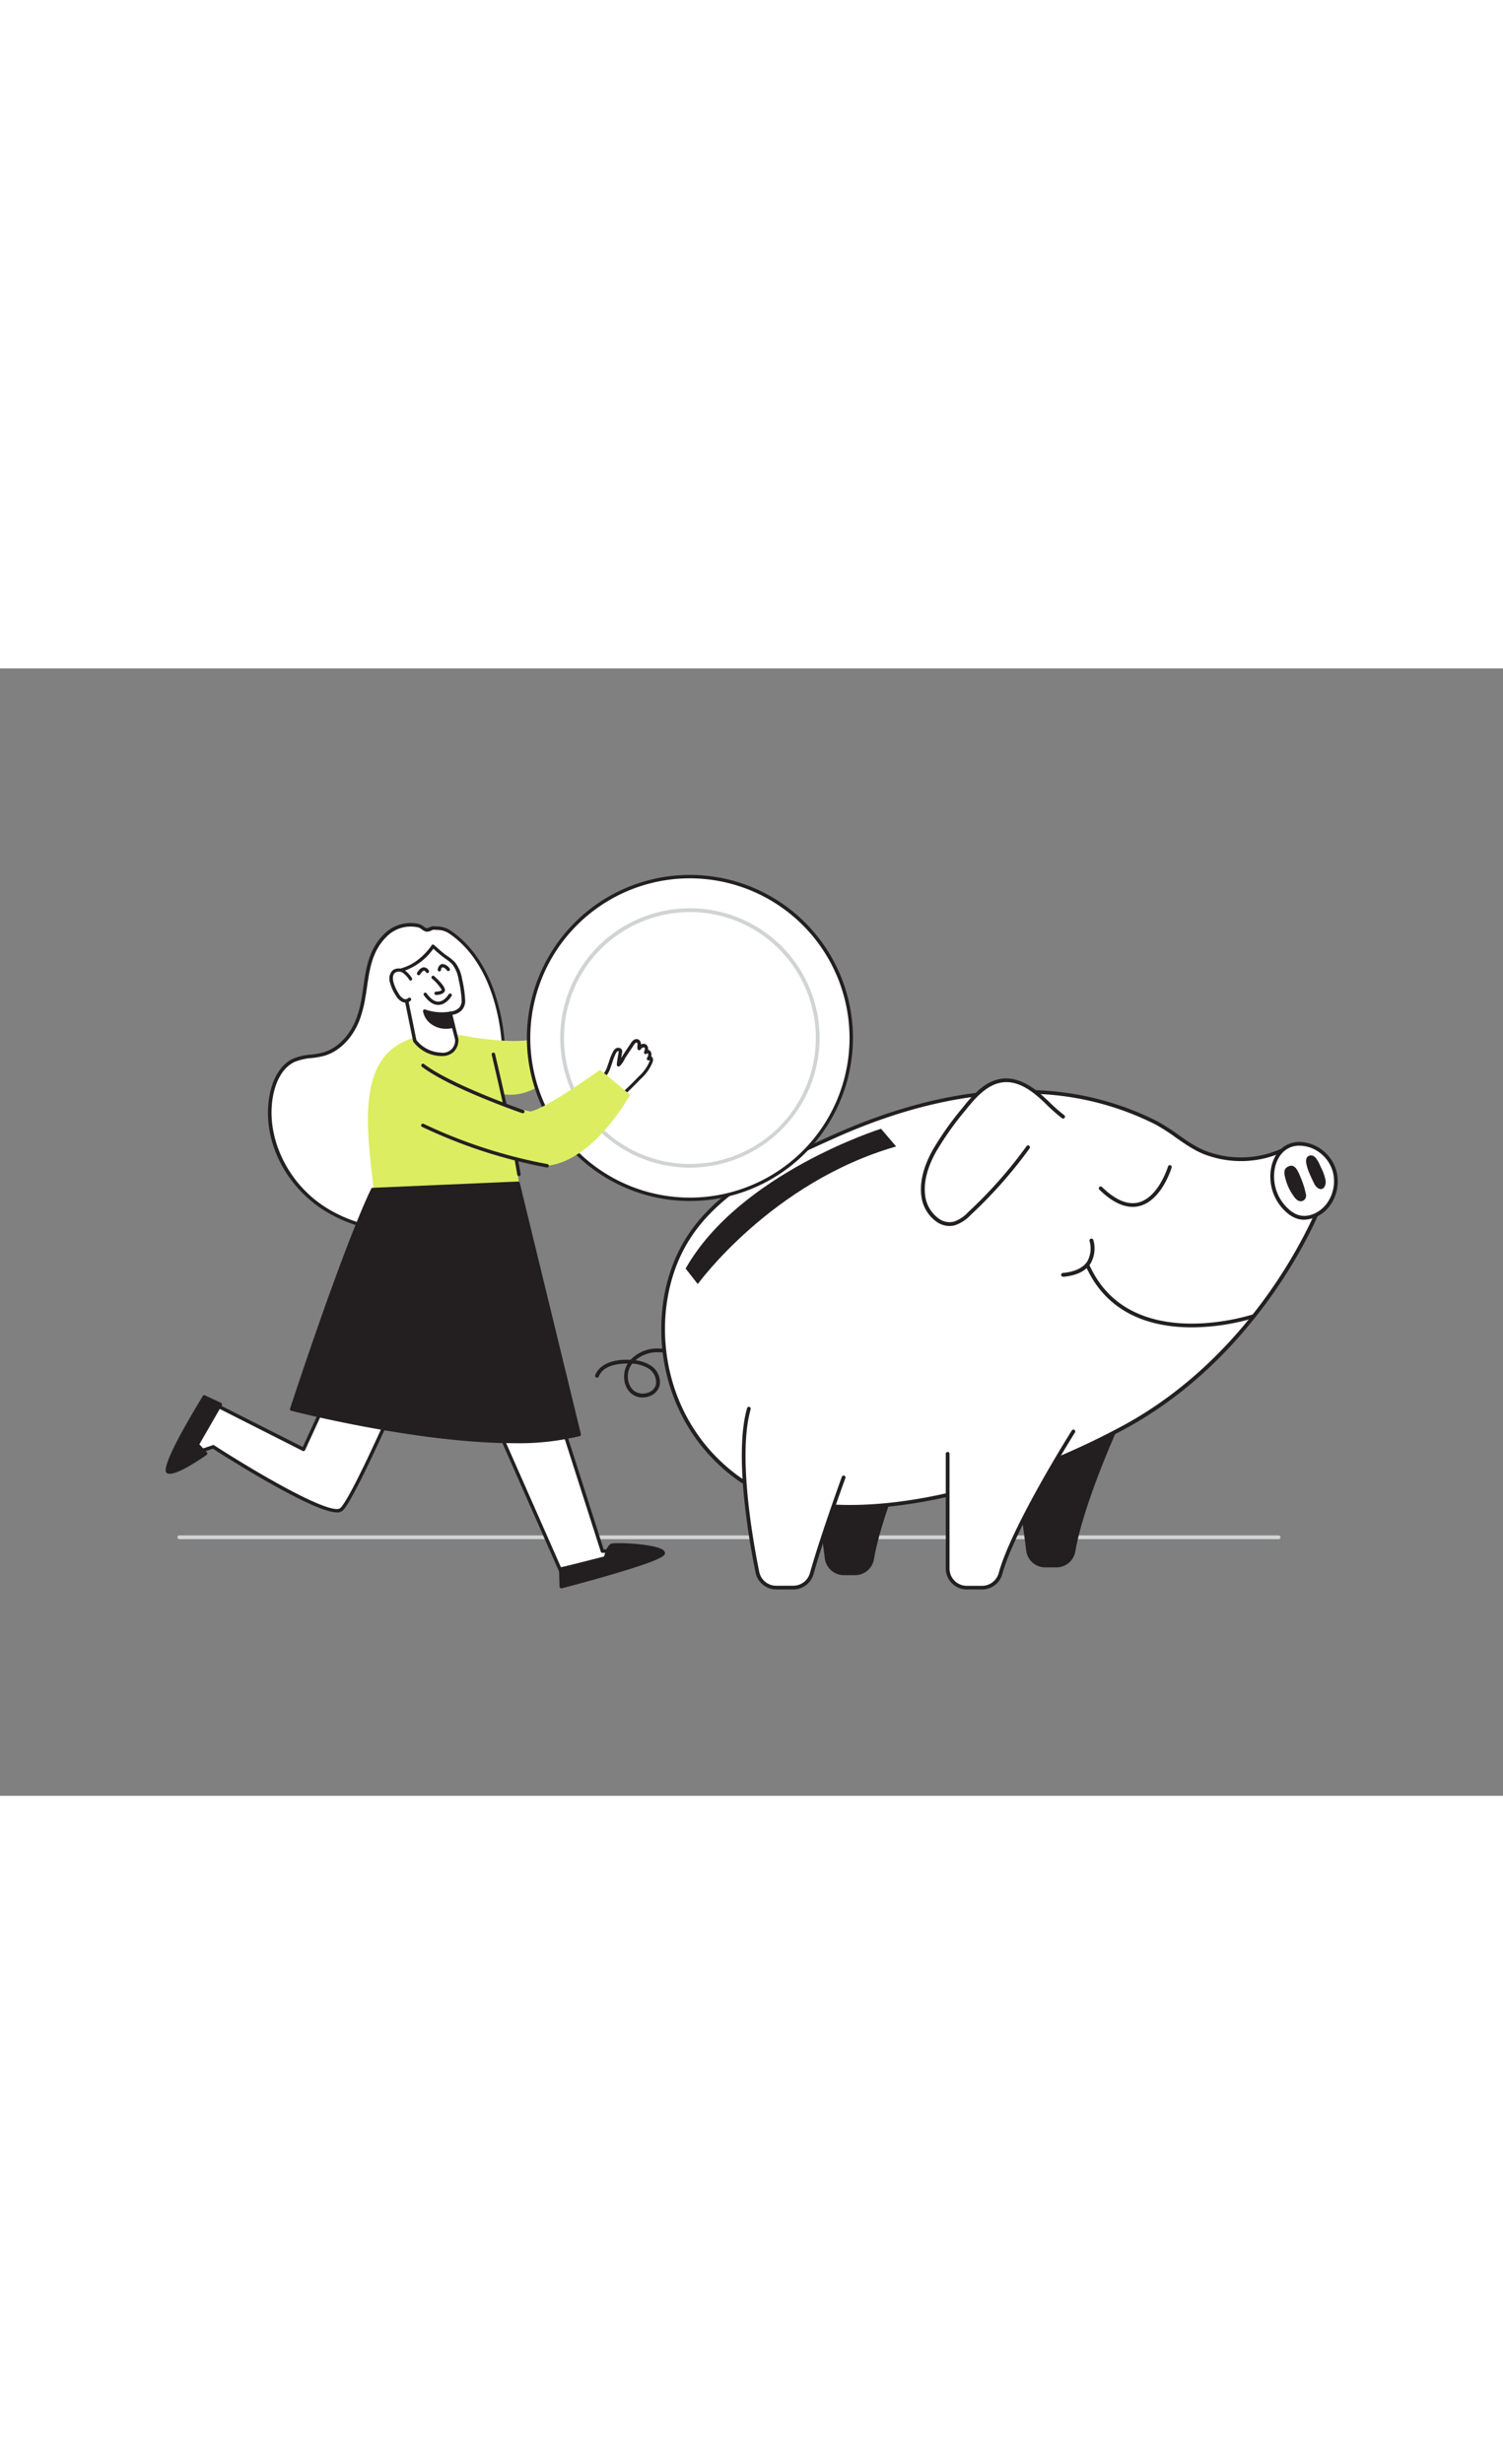 <svg xmlns="http://www.w3.org/2000/svg" viewBox="0 0 400 300" data-imageid="piggy-bank-flatline" imageName="Piggy Bank" class="illustrations_image" style="width: 183px;"><rect x="0" y="0" width="400" height="300" fill="#808080" stroke="none"/><g id="_68_piggy_bank" data-name="#68_piggy_bank"><path d="M340.28,231.71H47.72a.5.5,0,0,1,0-1H340.28a.5.5,0,0,1,0,1Z" fill="#d1d3d4"/><path d="M171,194a4.64,4.64,0,0,1-2.87-.94c-2.23-1.75-2.71-5.45-1.05-8.09-1.66,0-6.42.15-7.73,3.45a.5.5,0,0,1-.65.28.51.51,0,0,1-.28-.65c1.08-2.71,4.38-4.23,8.84-4.07l.55,0a9.77,9.77,0,0,1,6.63-3,21,21,0,0,1,8.22,1.45.5.5,0,0,1-.33.95,19.94,19.94,0,0,0-7.82-1.41,9,9,0,0,0-5.4,2.14,9.48,9.48,0,0,1,3.91,1.3,5.25,5.25,0,0,1,2.53,5.4,4.11,4.11,0,0,1-2.79,2.88A5.17,5.17,0,0,1,171,194Zm-2.74-9a5,5,0,0,0-.33.47c-1.41,2.22-1,5.32.82,6.77a4,4,0,0,0,3.68.49,3.11,3.11,0,0,0,2.14-2.17,4.32,4.32,0,0,0-2.09-4.33A9.36,9.36,0,0,0,168.24,185Z" fill="#231f20"/><path d="M299.24,198.25S288.66,220.7,286.17,235a5.09,5.09,0,0,1-5,4.22h-3a5.1,5.1,0,0,1-5.06-4.44L269,203" fill="#231f20"/><path d="M245.64,200.3s-10.58,22.45-13.06,36.77a5.1,5.1,0,0,1-5,4.22h-3a5.11,5.11,0,0,1-5.06-4.45L215.35,205" fill="#231f20"/><path d="M195.79,215c-20.53-15.35-23.68-42.67-14.29-60.55,8.06-15.37,25.14-23,40.31-29.86,16.3-7.33,33.92-12.28,51.92-11.92a76.87,76.87,0,0,1,33.84,8.16c4.95,2.56,9.11,6.88,14.41,8.46a26.61,26.61,0,0,0,19.34-1.1l9.94,14.87s-14.77,39-52.83,59.23S216.32,230.37,195.79,215Z" fill="#fff"/><path d="M226.17,223.6c-12.65,0-23.31-2.68-30.68-8.18-20.92-15.65-23.77-43.39-14.44-61.18,8.14-15.5,25.32-23.23,40.49-30.05,18.44-8.29,36-12.31,52.2-12a77.64,77.64,0,0,1,34.06,8.22,50,50,0,0,1,5.68,3.61c2.71,1.91,5.52,3.88,8.64,4.81a26.15,26.15,0,0,0,19-1.07.49.49,0,0,1,.62.17l9.94,14.87a.54.54,0,0,1,.06.46c-.15.39-15.27,39.38-53.06,59.49C273,216.41,246.92,223.6,226.17,223.6Zm-30.08-9c19.14,14.31,61.13,9.07,102.11-12.75,35.92-19.12,51.17-55.44,52.5-58.73l-9.56-14.3a27.1,27.1,0,0,1-19.3.95c-3.28-1-6.16-3-8.94-4.95a49.83,49.83,0,0,0-5.56-3.55,76.65,76.65,0,0,0-33.62-8.1c-16.1-.34-33.47,3.68-51.7,11.88-15.09,6.79-32.11,14.44-40.08,29.63-9.14,17.42-6.35,44.59,14.15,59.92Z" fill="#231f20"/><path d="M285.68,203s-16.07,25.48-19.42,37.88a5.12,5.12,0,0,1-5,3.74h-4a5.1,5.1,0,0,1-5.1-5.11V209" fill="#fff"/><path d="M261.3,245.1h-4a5.61,5.61,0,0,1-5.6-5.61V209a.5.5,0,0,1,.5-.5.5.5,0,0,1,.5.5v30.52a4.61,4.61,0,0,0,4.6,4.61h4a4.63,4.63,0,0,0,4.48-3.37c3.33-12.33,19.32-37.76,19.48-38a.5.5,0,0,1,.84.54c-.16.25-16.07,25.55-19.36,37.74A5.61,5.61,0,0,1,261.3,245.1Z" fill="#231f20"/><path d="M224.52,215.28s-5.65,15.47-8.49,25.61a5.1,5.1,0,0,1-4.91,3.71h-4.55a5.11,5.11,0,0,1-5-4.09c-1.85-9.15-5.72-31.44-2.27-43.52" fill="#fff"/><path d="M211.12,245.1h-4.55a5.63,5.63,0,0,1-5.49-4.49c-1.84-9.09-5.75-31.56-2.26-43.76a.49.49,0,0,1,.61-.34.5.5,0,0,1,.35.62c-3.43,12,.45,34.26,2.28,43.28a4.61,4.61,0,0,0,4.51,3.69h4.55a4.61,4.61,0,0,0,4.42-3.35c2.82-10,8.45-25.49,8.51-25.65a.5.5,0,0,1,.64-.29.5.5,0,0,1,.3.64c-.06.15-5.68,15.57-8.48,25.57A5.62,5.62,0,0,1,211.12,245.1Z" fill="#231f20"/><path d="M333.51,172.39s-33.64,11.36-44.36-14.18" fill="#fff"/><path d="M317.14,175.35c-10.32,0-22.69-3.21-28.45-16.94a.5.5,0,1,1,.92-.39c10.41,24.81,43.41,14,43.74,13.9a.49.49,0,0,1,.63.31.5.5,0,0,1-.31.64A58.61,58.61,0,0,1,317.14,175.35Z" fill="#231f20"/><path d="M282.9,119.33c-2.54-1.89-4.63-4.31-7.08-6.3s-5.47-3.6-8.63-3.38c-4.51.33-7.87,4.16-10.7,7.7a80.28,80.28,0,0,0-7.84,11c-2.13,3.84-3.65,8.28-2.85,12.6.72,3.9,4.35,7.74,8.18,6.72a9.77,9.77,0,0,0,3.92-2.57,120.51,120.51,0,0,0,15.68-17.71" fill="#fff"/><path d="M252.71,148.38a6,6,0,0,1-3.26-1,9.8,9.8,0,0,1-4.14-6.29c-.71-3.83.27-8.18,2.91-12.94A81.78,81.78,0,0,1,256.1,117c3-3.81,6.4-7.55,11.06-7.88,2.84-.2,5.88,1,9,3.48,1.11.9,2.15,1.89,3.16,2.85a41.18,41.18,0,0,0,3.91,3.43.5.5,0,0,1-.6.81,45,45,0,0,1-4-3.51c-1-1-2-1.93-3.1-2.8-2.89-2.36-5.69-3.46-8.27-3.27-4.26.31-7.45,3.88-10.35,7.51a81.51,81.51,0,0,0-7.79,11c-2.52,4.54-3.46,8.67-2.8,12.27a8.85,8.85,0,0,0,3.69,5.63,4.87,4.87,0,0,0,3.87.69,9.29,9.29,0,0,0,3.71-2.45,120,120,0,0,0,15.61-17.63.5.5,0,1,1,.81.59,122,122,0,0,1-15.74,17.78,10.15,10.15,0,0,1-4.13,2.68A5.56,5.56,0,0,1,252.71,148.38Z" fill="#231f20"/><path d="M311.33,132.67s-5.47,18.29-18.4,5.68" fill="#fff"/><path d="M301.44,143.29c-2.77,0-5.74-1.54-8.86-4.58a.5.5,0,0,1,0-.71.49.49,0,0,1,.7,0c3.56,3.47,6.83,4.85,9.74,4.1,5.32-1.38,7.81-9.48,7.83-9.56a.5.5,0,0,1,.62-.33.49.49,0,0,1,.34.62c-.11.35-2.67,8.71-8.54,10.23A7.07,7.07,0,0,1,301.44,143.29Z" fill="#231f20"/><path d="M290.41,152.22s2.64,8.2-7.51,9.14" fill="#fff"/><path d="M282.9,161.86a.5.5,0,0,1,0-1c3.12-.29,5.29-1.32,6.43-3a7.06,7.06,0,0,0,.64-5.46.5.5,0,0,1,1-.3,8,8,0,0,1-.76,6.3c-1.32,2-3.73,3.17-7.18,3.49Z" fill="#231f20"/><path d="M349.34,127.25a10.05,10.05,0,0,1,5.88,6.71,10.53,10.53,0,0,1-1.74,8.79c-1.91,2.58-5.43,4.23-8.44,3.09a7.91,7.91,0,0,1-2.3-1.45,12.17,12.17,0,0,1-4.12-8.15C338.09,129.61,342.58,124.55,349.34,127.25Z" fill="#fff"/><path d="M347.1,146.71a6.19,6.19,0,0,1-2.23-.41,8.08,8.08,0,0,1-2.46-1.53,12.64,12.64,0,0,1-4.29-8.49c-.3-3.79,1-7.12,3.4-8.91,2.15-1.58,5-1.79,8-.59h0a10.63,10.63,0,0,1,6.18,7.06,11,11,0,0,1-1.83,9.21A8.9,8.9,0,0,1,347.1,146.71ZM345.78,127a6.05,6.05,0,0,0-3.66,1.17c-2.15,1.59-3.28,4.59-3,8a11.62,11.62,0,0,0,3.95,7.82,7.25,7.25,0,0,0,2.15,1.35c2.92,1.11,6.16-.63,7.86-2.92a10.09,10.09,0,0,0,1.66-8.36,9.59,9.59,0,0,0-5.58-6.38h0A9.28,9.28,0,0,0,345.78,127Z" fill="#231f20"/><path d="M347.65,131.74a12.25,12.25,0,0,0,.92,2.82c.39.92.82,1.83,1.28,2.72s1.71,1.89,2.57.78a2.59,2.59,0,0,0,.32-2,12.68,12.68,0,0,0-1.13-3.16c-.45-1-1.22-2.93-2.34-3.27a1.32,1.32,0,0,0-1.3.33,1.19,1.19,0,0,0-.29.51A2.6,2.6,0,0,0,347.65,131.74Z" fill="#231f20"/><path d="M342.17,133.05a2.07,2.07,0,0,1,1.63-.71c1.21.09,1.93,2.14,2.33,3.07a22.91,22.91,0,0,1,1.4,4.44,1.59,1.59,0,0,1-.23,1.37,1.42,1.42,0,0,1-1.73.44,3,3,0,0,1-.91-.74,13.65,13.65,0,0,1-2.68-5.66,3.44,3.44,0,0,1-.11-1.62A1.44,1.44,0,0,1,342.17,133.05Z" fill="#231f20"/><path d="M234.47,122.49s-37.68,11.87-52,37.21l3.23,4.13s19.56-27.07,52.79-36.62Z" fill="#231f20"/><path d="M96.86,87c.91-5.74,1.19-11.54,5.8-16a9.52,9.52,0,0,1,8.75-2.47c.66.15,1.58,1.09,2.12,1.13s1.38-.57,1.89-.53c1.74.15,2.79,0,4.41,1.15,5.83,4,9.63,10.41,11.75,17.15,3.72,11.81,3.08,23.45-.18,35.25a40.5,40.5,0,0,1-17,23.49c-8.49,5.54-20.05,2.79-28.28-2.51-10-6.46-16.38-19-13.78-30.68.79-3.54,2.61-7.17,5.91-8.66,2.41-1.1,5.21-.87,7.77-1.58,4.39-1.21,7.64-5.11,9.26-9.37A31.63,31.63,0,0,0,96.86,87Z" fill="#fff"/><path d="M103.65,149.6c-6.46,0-13-2.55-17.75-5.61-10.78-7-16.52-19.77-14-31.17.57-2.57,2.13-7.16,6.16-9a15.76,15.76,0,0,1,4.66-1.06,21.12,21.12,0,0,0,3.18-.54c3.84-1.06,7.19-4.46,8.95-9.09a31.43,31.43,0,0,0,1.53-6.24h0c.11-.72.21-1.44.32-2.15.72-5,1.46-10.1,5.61-14.14a9.92,9.92,0,0,1,9.17-2.6,4.16,4.16,0,0,1,1.24.66,2.93,2.93,0,0,0,.82.46,1.93,1.93,0,0,0,.84-.25,2.23,2.23,0,0,1,1-.28l.74.06a6.65,6.65,0,0,1,3.89,1.17c6.8,4.65,10.24,12,11.93,17.39,3.45,11,3.39,22.58-.18,35.51a40.82,40.82,0,0,1-17.16,23.75A19.82,19.82,0,0,1,103.65,149.6ZM97.31,87.05a32.39,32.39,0,0,1-1.58,6.42c-1.86,4.91-5.43,8.51-9.56,9.65a22.48,22.48,0,0,1-3.31.57,14.88,14.88,0,0,0-4.39,1c-3.67,1.66-5.11,5.94-5.65,8.34-2.43,10.87,3.28,23.57,13.58,30.21,7.34,4.73,19,8.23,27.78,2.51A40,40,0,0,0,131,122.5c3.52-12.75,3.58-24.2.19-35-1.65-5.23-5-12.42-11.58-16.91a5.78,5.78,0,0,0-3.43-1l-.76-.06a2.41,2.41,0,0,0-.6.21,2.86,2.86,0,0,1-1.28.33,3,3,0,0,1-1.27-.62,3.41,3.41,0,0,0-.92-.52A9,9,0,0,0,103,71.27c-3.92,3.82-4.61,8.58-5.34,13.62-.1.72-.21,1.44-.32,2.16Z" fill="#231f20"/><path d="M123.31,97.71s17.79,3.56,22.24-.58a56,56,0,0,0,8.3-10.67s5.78,6.82,5.19,7.71-12.25,21.46-25.3,19.09-18.6,0-18.6,0Z" fill="#dced62" class="target-color"/><circle cx="183.61" cy="98.34" r="42.93" fill="#fff"/><path d="M183.61,141.73A43.39,43.39,0,1,1,227,98.34,43.45,43.45,0,0,1,183.61,141.73Zm0-85.87a42.48,42.48,0,1,0,42.48,42.48A42.53,42.53,0,0,0,183.61,55.86Z" fill="#231f20"/><path d="M183.61,132.85a34.51,34.51,0,1,1,34.51-34.51A34.55,34.55,0,0,1,183.61,132.85Zm0-68a33.51,33.51,0,1,0,33.51,33.51A33.54,33.54,0,0,0,183.61,64.83Z" fill="#d1d3d4"/><path d="M159.64,109.47a6.34,6.34,0,0,0,2.45-3.32,28.14,28.14,0,0,1,1.52-3.92,1.66,1.66,0,0,1,.68-.73.65.65,0,0,1,.87.27,1.05,1.05,0,0,1,0,.5c-.17,1.08-.4,2.18-.48,3.26a11.65,11.65,0,0,0,1.69-2.55l2-3a2.64,2.64,0,0,1,.6-.69.81.81,0,0,1,.86-.07,1,1,0,0,1,.35.91,4.91,4.91,0,0,0-.07,1,2.86,2.86,0,0,1,.72-.63,1,1,0,0,1,.91,0c.52.33.37,1.12.1,1.68a.59.59,0,0,1,.85-.1.94.94,0,0,1,.28.88,3,3,0,0,1-.35.9c0-.3.51-.32.68-.07a1,1,0,0,1,0,.85c-.62,1.92-2.09,3.29-3.45,4.71-1.61,1.67-3.28,3.29-5,4.83" fill="#fff"/><path d="M164.88,114.66a.43.43,0,0,1-.34-.16.46.46,0,0,1,0-.64c1.72-1.53,3.39-3.15,5-4.81l.43-.45a10.86,10.86,0,0,0,2.91-4.08.88.88,0,0,0,.06-.34.47.47,0,0,1-.48.13.46.46,0,0,1-.31-.5.75.75,0,0,1,.16-.35,2,2,0,0,0,.2-.55.52.52,0,0,0-.12-.46.17.17,0,0,0-.17,0,.46.46,0,0,1-.8-.44c.2-.42.3-1,.07-1.1a.51.51,0,0,0-.46,0,2.4,2.4,0,0,0-.59.53.46.46,0,0,1-.47.13.47.47,0,0,1-.32-.37,3,3,0,0,1,0-.8c0-.1,0-.21,0-.31a.58.58,0,0,0-.13-.49.38.38,0,0,0-.36.06,2,2,0,0,0-.48.56l-2,3a8.31,8.31,0,0,0-.47.81,6.19,6.19,0,0,1-1.32,1.84.48.48,0,0,1-.5,0,.47.47,0,0,1-.24-.44c.06-.77.19-1.55.32-2.3.06-.33.12-.67.17-1a.78.78,0,0,0,0-.26.25.25,0,0,0-.25,0,1.2,1.2,0,0,0-.47.54,14.71,14.71,0,0,0-1,2.57c-.14.43-.29.86-.45,1.28a6.54,6.54,0,0,1-2.64,3.55.46.46,0,1,1-.46-.79,5.71,5.71,0,0,0,2.25-3.08c.16-.42.3-.83.44-1.25a14.89,14.89,0,0,1,1.11-2.73,2,2,0,0,1,.89-.92,1.2,1.2,0,0,1,.93,0,1,1,0,0,1,.55.53,1.37,1.37,0,0,1,0,.74c-.05.34-.11.67-.17,1,0,.16,0,.31-.07.46l.11-.2a9.81,9.81,0,0,1,.51-.88l2-3a2.81,2.81,0,0,1,.72-.8,1.25,1.25,0,0,1,1.36-.09,1.38,1.38,0,0,1,.57,1.27,1.38,1.38,0,0,1,1.35,0,1.35,1.35,0,0,1,.54,1.4,1.11,1.11,0,0,1,.45.22,1.38,1.38,0,0,1,.44,1.3,1.55,1.55,0,0,1-.05.23,1,1,0,0,1,.31.26,1.46,1.46,0,0,1,.08,1.26,11.67,11.67,0,0,1-3.12,4.44l-.43.44c-1.61,1.68-3.31,3.32-5,4.86A.44.44,0,0,1,164.88,114.66Z" fill="#231f20"/><path d="M87.09,194.08l-6.3,13.73-25-12.61s-8.75,13.65-7,13.87,7.83-1.93,7.83-1.93,30.94,20,34.25,16.6,15.46-31.35,15.46-31.35" fill="#fff"/><path d="M89.71,224.59c-2.12,0-6.7-1.51-17.34-7.48C65,213,57.9,208.44,56.66,207.64c-1.21.43-6.13,2.1-7.84,1.89a.69.69,0,0,1-.55-.41c-.72-1.54,4.79-10.42,7.19-14.16a.46.46,0,0,1,.59-.17l24.52,12.4,6.11-13.3a.45.45,0,0,1,.6-.22.47.47,0,0,1,.23.61L81.2,208a.47.47,0,0,1-.26.24.5.5,0,0,1-.36,0L56,195.8c-3.5,5.5-6.91,11.58-6.91,12.83,1.56.11,5.87-1.35,7.47-1.92a.47.47,0,0,1,.4,0c11.84,7.66,31.45,19,33.67,16.67,3.23-3.3,15.25-30.93,15.37-31.21a.46.46,0,0,1,.84.36c-.5,1.15-12.21,28.06-15.55,31.49A2.06,2.06,0,0,1,89.71,224.59Z" fill="#231f20"/><path d="M145.23,187.71l15.09,47.19s14.94-.23,13.47.83-23.91,5.91-23.91,5.91l-26.57-60.19" fill="#fff"/><path d="M149.88,242.1a.45.45,0,0,1-.42-.27l-26.57-60.19a.45.45,0,0,1,.23-.6.47.47,0,0,1,.61.23l26.41,59.85c8-1.74,19.56-4.39,22.65-5.45a113,113,0,0,0-12.46-.31.45.45,0,0,1-.44-.32l-15.1-47.19a.46.46,0,0,1,.87-.28l15,46.87c13.28-.19,13.56.62,13.67,1a.6.6,0,0,1-.26.68c-1.51,1.08-21.78,5.49-24.09,6Z" fill="#231f20"/><path d="M102,103.7c-6.27,8.4-3.8,23.63-2.52,35.15l38.63-1.93s-4-30.13-8.76-36.8C123.43,96,108.26,95.3,102,103.7Z" fill="#dced62" class="target-color"/><path d="M138.1,135.09a.46.46,0,0,1-.45-.39c-1.64-10.29-6.74-31.69-6.79-31.9a.45.45,0,0,1,.34-.55.46.46,0,0,1,.55.34c.05.21,5.15,21.64,6.8,32a.45.45,0,0,1-.38.52Z" fill="#231f20"/><path d="M119.8,91.77l1.77,7s.26,4.08-4.29,3.94a9.06,9.06,0,0,1-6.88-3.61l-2.52-12.22a22.13,22.13,0,0,0-.9-6.66c5.14-1.36,8.24-6.27,8.24-6.27s2.44,2.23,3.42,2.88a11,11,0,0,1,2.12,1.72,9.51,9.51,0,0,1,1.77,4.34,30.82,30.82,0,0,1,.77,5.4C123.44,91.73,119.8,91.77,119.8,91.77Z" fill="#fff"/><path d="M117.51,103.15h-.24A9.44,9.44,0,0,1,110,99.33a.33.33,0,0,1-.07-.16S107.45,87,107.44,87a2.64,2.64,0,0,1,0-.67,20.87,20.87,0,0,0-.87-6,.47.47,0,0,1,0-.35.43.43,0,0,1,.28-.21c4.91-1.3,8-6,8-6.07a.47.47,0,0,1,.32-.21.49.49,0,0,1,.37.12s2.42,2.21,3.36,2.83a11.57,11.57,0,0,1,2.21,1.79A9.85,9.85,0,0,1,123,82.78a29.59,29.59,0,0,1,.79,5.47,3.6,3.6,0,0,1-.93,2.73,4.3,4.3,0,0,1-2.46,1.19L122,98.63a4.52,4.52,0,0,1-1.14,3.29A4.46,4.46,0,0,1,117.51,103.15Zm-6.69-4.26a8.69,8.69,0,0,0,6.48,3.34,3.25,3.25,0,0,0,3.81-3.46l-1.76-6.89a.49.49,0,0,1,.08-.39.5.5,0,0,1,.36-.18,3.76,3.76,0,0,0,2.39-1,2.75,2.75,0,0,0,.67-2.06,29.74,29.74,0,0,0-.77-5.31,9.11,9.11,0,0,0-1.66-4.14,10.89,10.89,0,0,0-2-1.64,37.88,37.88,0,0,1-3.09-2.57,16,16,0,0,1-7.77,5.89,20.7,20.7,0,0,1,.79,5.78c0,.21,0,.4,0,.48h0Z" fill="#231f20"/><path d="M120.6,95.21a6.88,6.88,0,0,1-5.09-.61A5,5,0,0,1,113,91.19a14,14,0,0,0,6.78.58Z" fill="#231f20"/><path d="M118.71,95.89a6.41,6.41,0,0,1-3.44-.92,5.44,5.44,0,0,1-2.69-3.74.42.42,0,0,1,.17-.39.44.44,0,0,1,.42-.07,13.49,13.49,0,0,0,6.53.57.44.44,0,0,1,.53.33l.8,3.44a.43.43,0,0,1-.3.52A7.62,7.62,0,0,1,118.71,95.89Zm-5.06-4a5.18,5.18,0,0,0,2.09,2.38,6.29,6.29,0,0,0,4.33.65l-.61-2.6A14.07,14.07,0,0,1,113.65,91.85Z" fill="#231f20"/><path d="M116,86.9h0a.45.45,0,0,1,0-.89h0c.54,0,1.39-.14,1.57-.46a12.19,12.19,0,0,0-2.6-3,.44.44,0,0,1,.59-.66c2.22,2,3.15,3.38,2.78,4.06C117.85,86.84,116.36,86.9,116,86.9Z" fill="#231f20"/><path d="M109.33,82.7a6.75,6.75,0,0,0-1.89-2,2.34,2.34,0,0,0-2.63,0,2.86,2.86,0,0,0-.55,2.89,11.24,11.24,0,0,0,1.44,3.2,4.07,4.07,0,0,0,1.38,1.5,1.59,1.59,0,0,0,1.91-.19" fill="#fff"/><path d="M108,88.94a2.4,2.4,0,0,1-1.11-.28A4.46,4.46,0,0,1,105.31,87a11.53,11.53,0,0,1-1.5-3.33,3.22,3.22,0,0,1,.71-3.35,2.81,2.81,0,0,1,3.16,0,7.23,7.23,0,0,1,2,2.18A.46.46,0,0,1,109,83,6.59,6.59,0,0,0,107.2,81a1.89,1.89,0,0,0-2.09,0c-.78.66-.51,2-.41,2.43a10.87,10.87,0,0,0,1.38,3.06,3.61,3.61,0,0,0,1.22,1.35,1.13,1.13,0,0,0,1.35-.1.47.47,0,0,1,.65,0,.46.46,0,0,1,0,.64A1.77,1.77,0,0,1,108,88.94Z" fill="#231f20"/><path d="M99.17,138.65s-5.92,11.09-21.6,58.45c0,0,51.75,13.5,76.57,6.77L137.86,137Z" fill="#231f20"/><path d="M136.8,206.17c-25.84,0-58.92-8.53-59.34-8.64a.4.4,0,0,1-.27-.22.42.42,0,0,1,0-.35c15.5-46.85,21.56-58.41,21.62-58.52a.41.41,0,0,1,.37-.23l38.69-1.67a.46.46,0,0,1,.45.34l16.28,66.88a.45.45,0,0,1-.32.53A68.62,68.62,0,0,1,136.8,206.17Zm-58.66-9.38c5.14,1.3,52.13,12.81,75.47,6.76l-16.09-66.11-38.08,1.64C98.55,140.86,92.36,153.87,78.14,196.79Z" fill="#231f20"/><path d="M149.21,239.62c0,.11,11.92-3,11.92-3s.72-3,1.71-3.36,13.29.16,13.68,2.05-27.16,9-27.16,9Z" fill="#231f20"/><path d="M149.36,244.8a.45.45,0,0,1-.44-.42l-.15-4.75a.45.45,0,0,1,.37-.45h.09c.66-.09,7.13-1.73,11.54-2.86.25-1,.9-3.06,1.93-3.42s10.85,0,13.48,1.5a1.37,1.37,0,0,1,.77.88c.13.63.32,1.58-13.74,5.72-6.77,2-13.67,3.78-13.74,3.8Zm.3-4.85.12,3.85c12.16-3.16,25.21-7.09,26.27-8.41a1.1,1.1,0,0,0-.28-.22c-2.27-1.33-12-1.71-12.79-1.44-.45.15-1.1,1.7-1.42,3a.43.43,0,0,1-.32.32C153.78,239,150.85,239.77,149.66,240Z" fill="#231f20"/><path d="M58.64,195.81l-6.13,10.7,2.24,2.37s-8.47,6-10.13,4.86,9.73-19.9,9.73-19.9Z" fill="#231f20"/><path d="M45.17,214.31a1.35,1.35,0,0,1-.8-.21c-.91-.63,0-4.7,9.61-20.49a.44.44,0,0,1,.56-.17l4.29,2a.42.42,0,0,1,.23.26.45.45,0,0,1,0,.36l-6,10.41,2,2.14a.44.44,0,0,1,.12.35.44.44,0,0,1-.18.31C53.2,210.53,47.65,214.31,45.17,214.31Zm9.36-19.9c-5.16,8.52-10.12,17.88-9.61,19,.79.54,5.29-1.92,9.16-4.61l-1.89-2a.44.44,0,0,1-.07-.52L58,196Z" fill="#231f20"/><path d="M116.64,89.55c-1.32,0-2.61-.87-3.82-2.57a.44.44,0,0,1,.1-.62.45.45,0,0,1,.62.1c1.07,1.51,2.15,2.26,3.2,2.2,1.57-.08,2.66-1.92,2.67-1.94a.45.45,0,0,1,.61-.16.44.44,0,0,1,.16.6c-.05.09-1.34,2.28-3.4,2.38Z" fill="#231f20"/><path d="M111.36,81.62a.35.35,0,0,1-.2-.05A.44.44,0,0,1,111,81c.08-.14.77-1.41,1.76-1.46a1.58,1.58,0,0,1,1.35.85A.45.45,0,0,1,114,81a.43.43,0,0,1-.61-.13c-.14-.21-.35-.45-.56-.45s-.82.61-1,1A.44.44,0,0,1,111.36,81.62Z" fill="#231f20"/><path d="M116.93,80.63h-.06a.45.45,0,0,1-.38-.5c.08-.53.48-1.54,1.43-1.46a2.74,2.74,0,0,1,1.75,1.18.44.44,0,0,1-.74.49c-.14-.2-.6-.75-1.08-.78s-.48.69-.48.7A.43.43,0,0,1,116.93,80.63Z" fill="#231f20"/><path d="M109.33,118s22.4,13.45,36.27,14.36c12.51-1.33,22.11-18.9,22.11-18.9l-8-6.66S145.59,117,141.19,117.9c-5-.81-26.64-9.57-26.64-9.57" fill="#dced62" class="target-color"/><path d="M145.6,132.81h-.07A135.09,135.09,0,0,1,112.34,122a.45.45,0,1,1,.39-.82,134,134,0,0,0,32.94,10.72.45.45,0,0,1,.38.52A.46.46,0,0,1,145.6,132.81Z" fill="#231f20"/><path d="M139.15,118.36a.4.4,0,0,1-.15,0c-.78-.27-19.29-6.69-26.74-12.38a.46.46,0,0,1,.55-.73c7.33,5.6,26.3,12.18,26.49,12.25a.46.46,0,0,1-.15.89Z" fill="#231f20"/></g></svg>